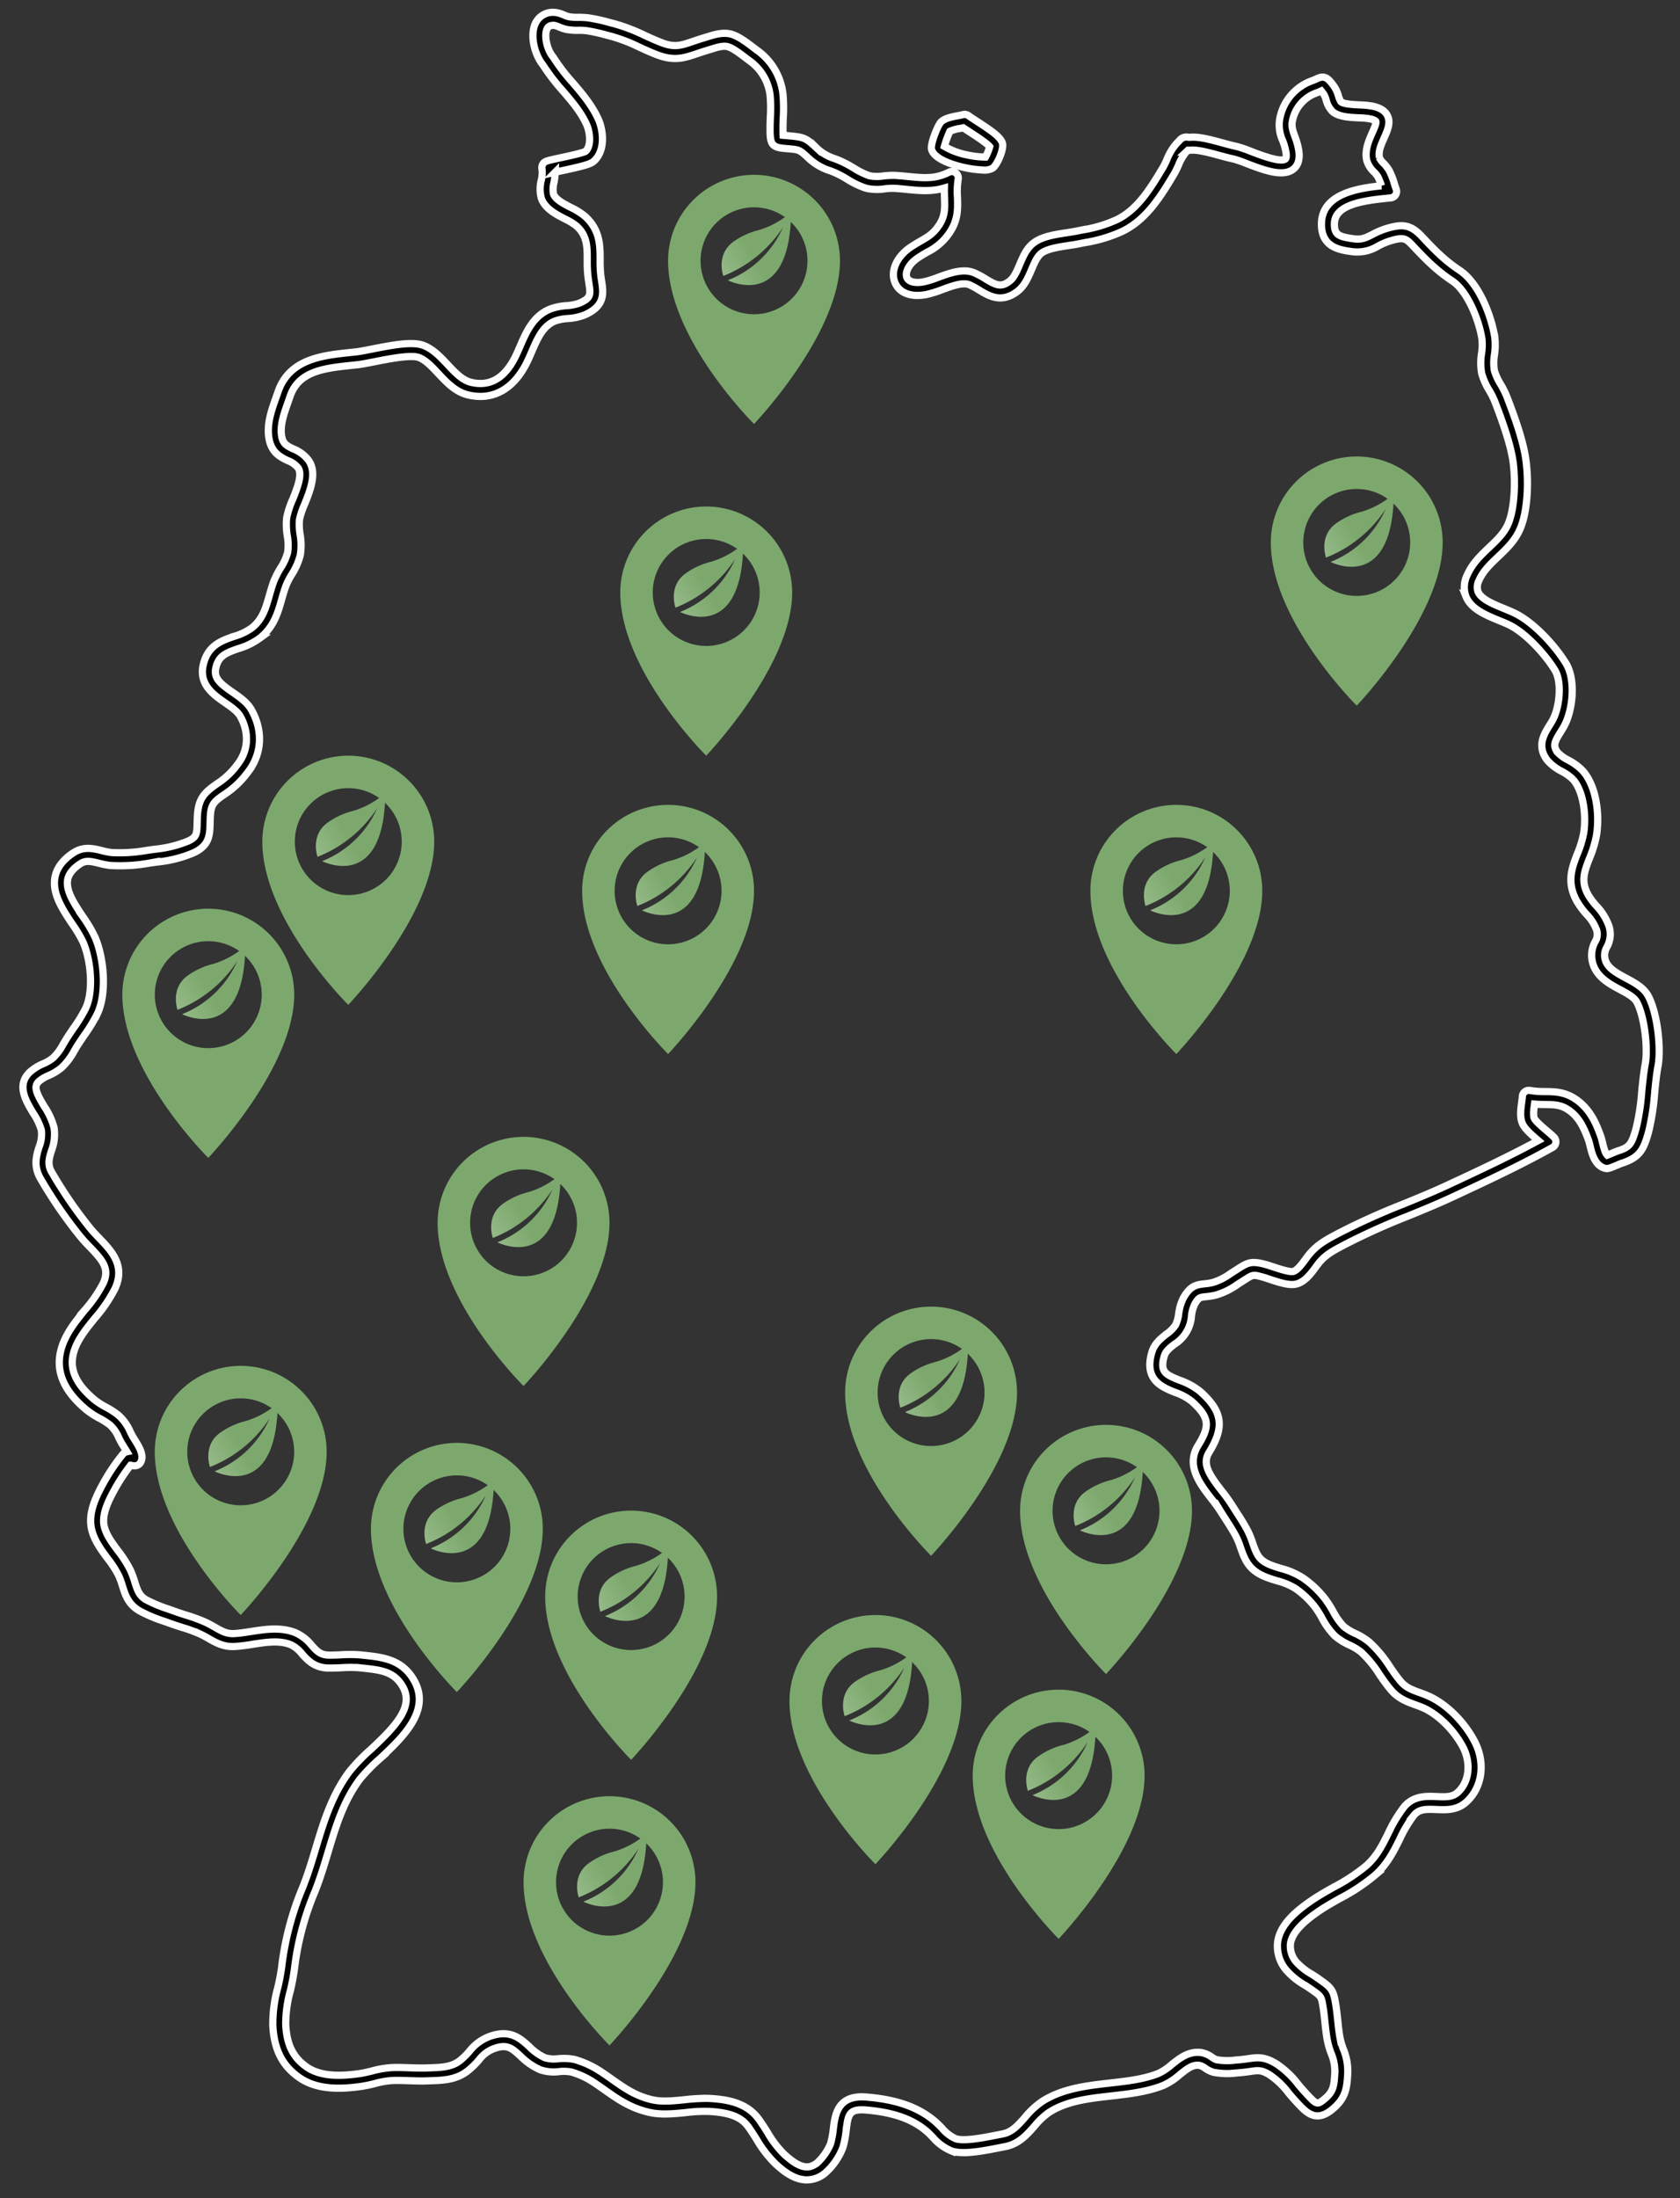 <svg xmlns="http://www.w3.org/2000/svg" xmlns:xlink="http://www.w3.org/1999/xlink" width="466.089" height="609.687" viewBox="0 0 466.089 609.687"><rect x="0" y="0" width="466.089" height="609.687" fill="#333333" stroke="none"/><defs><linearGradient id="linear-gradient" x1="0.256" y1="1.386" x2="0.87" y2="0.926" gradientUnits="objectBoundingBox"><stop offset="0" stop-color="#a7c79c"></stop><stop offset="1" stop-color="#7ca86d"></stop></linearGradient></defs><g id="Gruppe_203" data-name="Gruppe 203" transform="translate(-1021.45 -3278.656)"><g id="Gruppe_186" data-name="Gruppe 186" transform="matrix(1, 0.017, -0.017, 1, 1032.936, 3279.674)"><g id="Gruppe_9" data-name="Gruppe 9" transform="translate(0 0)"><path id="Pfad_35" data-name="Pfad 35" d="M222.431,599.826c-3.732,0-6.925-2.795-8.569-4.242a31.884,31.884,0,0,1-5.5-6.869c-.741-1.131-1.491-2.277-2.327-3.384-1.993-2.622-5.128-3.8-10.82-4.036a41.214,41.214,0,0,0-6.552.436c-3.34.383-6.777.791-9.988.139-5.348-1.088-8.922-3.518-12.707-6.092-1-.681-2.026-1.38-3.121-2.071a22.557,22.557,0,0,0-6.146-2.694,11.852,11.852,0,0,0-3.326-.053,11.746,11.746,0,0,1-5.324-.427,18.139,18.139,0,0,1-5.534-3.71c-2.394-2.128-3.718-3.307-7.3-1.951a9.178,9.178,0,0,0-4.143,3.216,23.3,23.3,0,0,1-3.039,3.063c-3.164,2.6-6.805,2.775-10.323,2.953l-.922.048c-1.668.1-3.331.062-4.994.038-1.577-.029-3.149-.057-4.722.029a24.376,24.376,0,0,0-4.779.93,37.964,37.964,0,0,1-3.818.858c-5.324.839-12.091,1.333-17.29-2.234-4.707-3.226-7.011-7.626-7.474-14.265a37.677,37.677,0,0,1,1.161-10.349,56.338,56.338,0,0,0,1.023-5.944,81.687,81.687,0,0,1,5.477-22.2c1.357-3.571,2.4-7.267,3.412-10.838,2.041-7.223,4.153-14.7,8.946-21.393a51.17,51.17,0,0,1,5.859-6.275c6.824-6.591,11.79-12.065,8.588-17.51-2.471-4.2-6.15-4.535-11.25-4.99l-.827-.077a33.441,33.441,0,0,0-5.085.077q-1.914.115-3.723.139c-3.761-.057-5.668-2.1-7.2-3.748a8.839,8.839,0,0,0-3.173-2.526c-3.14-1.242-6.9-.59-10.552.043a50.074,50.074,0,0,1-4.984.7c-3.1.225-5.228-.944-7.274-2.066-.774-.427-1.591-.872-2.533-1.285a41.258,41.258,0,0,0-4.922-1.692c-1.061-.316-2.122-.638-3.173-1l-1.763-.594a40.714,40.714,0,0,1-6.863-2.751c-3.216-1.778-4.076-4.348-4.908-6.835a23.536,23.536,0,0,0-1.1-2.862,28.681,28.681,0,0,0-3.192-4.76c-1.8-2.349-3.665-4.774-4.483-7.741-1.176-4.252.645-8.628,2.786-12.722a54.3,54.3,0,0,1,5.424-8.436,2.038,2.038,0,0,1,1.156-.748c-.335-.546-.722-1.136-.956-1.491-.32-.489-.607-.93-.789-1.265l-.559-1.055a9.811,9.811,0,0,0-2.552-3.552,20.521,20.521,0,0,0-2.915-1.783,23.061,23.061,0,0,1-3.627-2.258c-6.423-5.158-8.831-10.569-7.364-16.547,1.042-4.276,3.775-7.765,6.413-11.145a37.192,37.192,0,0,0,4.989-7.526c1.773-4.007-.215-6.284-3.871-9.956a43.966,43.966,0,0,1-3.054-3.283,125.1,125.1,0,0,1-11.106-15.7c-1.9-3.379-1.1-6.131-.4-8.566a9.32,9.32,0,0,0,.545-4.645,16.879,16.879,0,0,0-2.351-4.693c-2.131-3.418-4.789-7.669-1.161-11.312a13.238,13.238,0,0,1,3.7-2.416A11.472,11.472,0,0,0,8.162,292.3a14.4,14.4,0,0,0,2.781-3.873l.554-.968c.683-1.174,1.453-2.344,2.222-3.514A42.526,42.526,0,0,0,17,278.385c2.179-4.808,1.252-13.34-.989-18.3a35.791,35.791,0,0,0-3.14-5.076c-2.724-3.935-5.811-8.393-4.97-12.952.468-2.55,2.131-4.817,4.937-6.739,2.829-1.932,5.534-1.309,7.919-.762a19.3,19.3,0,0,0,2.7.494,43.286,43.286,0,0,0,10.021-.815l2.174-.336a32.1,32.1,0,0,0,9.042-2.421c2.337-1.16,2.342-1.946,2.37-5.258l.01-1.016c.091-5.273,1.438-7.037,5.706-9.994a21.38,21.38,0,0,0,5.233-5.249c2.934-3.883,3.111-8.868.473-13.345-.774-1.3-2.432-2.416-4.191-3.6-3.235-2.162-7.259-4.856-6.366-10.028.989-5.733,4.956-7.176,8.459-8.455a15.987,15.987,0,0,0,4.927-2.449c2.92-2.416,3.728-5.44,4.659-8.94.354-1.323.717-2.679,1.195-4.055A25.025,25.025,0,0,1,69,155.34a15.174,15.174,0,0,0,1.888-4.348,14.452,14.452,0,0,0-.177-4.539,19.419,19.419,0,0,1-.263-5.047,23.9,23.9,0,0,1,1.572-5.119c1.185-3.092,2.662-6.946,1.367-8.762a6.59,6.59,0,0,0-2.891-1.98c-2.026-.925-4.54-2.08-5.309-5.958-.789-3.959.521-7.856,1.682-11.3l.559-1.687c2.963-9.275,12.067-10.382,20.1-11.36l1.252-.153c1.157-.144,2.805-.5,4.655-.9,6.227-1.347,11.221-2.286,14.165-1.222,2.671.968,4.76,3.12,6.781,5.206,2.127,2.186,4.134,4.252,6.552,4.793,5.171,1.165,9.228-1.227,12.076-7.085.492-1.021.937-2.09,1.376-3.164,1.649-4,3.517-8.532,8.287-10.493a16.45,16.45,0,0,1,4.406-.963,12.6,12.6,0,0,0,3.584-.777c3.216-1.476,3.059-2.387,2.471-5.771l-.172-1.026A35.846,35.846,0,0,1,152.6,68.5c-.067-3.734-.119-6.682-3.092-9.337a16.414,16.414,0,0,0-3.312-1.946c-2.6-1.289-5.544-2.761-6.624-5.608a9.957,9.957,0,0,1-.091-5.052,8.4,8.4,0,0,0,.153-3,1.853,1.853,0,0,1,.186-1.424c.487-.824.9-.92,4.884-1.85,2.155-.5,6.165-1.438,6.929-1.917,1.6-1.505,1.133-5.345.162-7.391-1.654-3.48-4.11-6.251-6.714-9.184a57.285,57.285,0,0,1-5.711-7.19c-2.346-2.79-3.828-8.158-2.227-11.557A5.348,5.348,0,0,1,142.455,0a8.078,8.078,0,0,1,2.562.685,8.178,8.178,0,0,0,1.348.446,14.629,14.629,0,0,0,2.643.125,23.629,23.629,0,0,1,2.614.081,47.2,47.2,0,0,1,5.9,1.165l1.462.355a50.07,50.07,0,0,1,8.526,3.1c1.558.681,3.121,1.361,4.75,1.951,3.57,1.289,5.247.69,8.6-.513.879-.316,1.83-.657,2.91-1l1.008-.326c2.05-.681,4.378-1.443,6.671-.872,2.069.532,4.411,2.253,6.289,3.638l.98.714a17.287,17.287,0,0,1,7.369,11.9,43.035,43.035,0,0,1,.206,6.682c-.024,1.155-.048,2.306-.014,3.389.014.6.029,1.122.053,1.481.215.019.478.034.726.048l1.424.1c3.857.321,4.3.609,7.13,3.14a12.6,12.6,0,0,0,5.118,2.934l1.113.412a30.435,30.435,0,0,1,4.172,2.071,21.121,21.121,0,0,0,4.449,2.1,10.946,10.946,0,0,0,3.895-.01,22.855,22.855,0,0,1,3.293-.2c1.233.053,2.413.144,3.565.24,4.225.345,7.565.618,11.273-1.376A1.8,1.8,0,0,1,255.1,44.35a21.9,21.9,0,0,0-.119,4.995c.158,2.981.315,6.054-1.759,9.467a15.824,15.824,0,0,1-6.313,5.886c-.808.484-1.687,1.016-2.671,1.706-2.628,1.836-3.46,4.189-2.906,5.464.526,1.2,2.356,1.606,4.8,1.079a28.334,28.334,0,0,0,3.924-1.318c3.211-1.232,6.858-2.632,9.94-1.4a23.378,23.378,0,0,1,3.2,1.644c2.906,1.687,4.287,2.354,6.628.5,1.252-.987,1.974-2.78,2.738-4.678.946-2.334,1.921-4.741,4.062-6.265,2.308-1.649,5.768-2.229,8.822-2.747.956-.163,1.864-.316,2.671-.494l1.529-.336a36.667,36.667,0,0,0,9.725-3.077c5.725-2.953,9.156-8.9,12.473-14.648a23.061,23.061,0,0,0,1.027-2.162,15.013,15.013,0,0,1,2.887-4.846,6.038,6.038,0,0,0,.674-.724,2.4,2.4,0,0,1,2.007-.8,3.83,3.83,0,0,0,1.047.01c2.471-.2,5.854.69,8.832,1.448,1.333.34,2.59.661,3.637.853a31.619,31.619,0,0,1,4.244,1.352c2.686.978,8.3,3.02,9.548,1.946.248-.2.306-.877.158-1.759a16.6,16.6,0,0,0-1-3.351,10.235,10.235,0,0,1-.7-7,13.815,13.815,0,0,1,8.784-9.793,10.882,10.882,0,0,0,1.037-.484c2.361-1.194,3.288-.034,4.7,1.754a8.969,8.969,0,0,1,1.439,2.857,6.208,6.208,0,0,0,.731,1.639c.8.647,3.45.733,5.209.791a23.469,23.469,0,0,1,3.675.3c2.079.427,3.407,1.251,4.076,2.526,1.013,1.941.086,4.117-.812,6.222-.789,1.865-1.61,3.792-1.219,5.46A4.753,4.753,0,0,0,373,37.912a10.7,10.7,0,0,1,1.572,1.937,19.482,19.482,0,0,1,1.5,3.619c.182.542.358,1.074.554,1.572a1.8,1.8,0,0,1-1.434,2.445l-1.391.168c-6.843.82-14.141,2.123-14.146,7.276,0,3.125,1.381,3.576,5.333,4.07,2.28.3,3.47-.331,5.238-1.27a21.785,21.785,0,0,1,3.957-1.75c4.129-1.3,6.5-1.313,9.7,1.965,3.407,3.5,6.346,6.524,10.657,9.256,5.7,3.614,9.18,12.995,10.127,18.411a18.432,18.432,0,0,1,0,4.894,13.53,13.53,0,0,0,.033,4.319,15.339,15.339,0,0,0,1.83,3.83,26.425,26.425,0,0,1,1.72,3.288c2.432,5.992,4.8,12.266,5.63,17.572.908,5.8.846,14.4-1.448,19.562-1.352,3.053-3.613,5.273-5.8,7.42-2.084,2.052-4.057,3.988-5.137,6.519a4.136,4.136,0,0,0-.282,3.24c.87,2.061,4.277,3.389,7.283,4.559,1.056.412,2.074.81,2.977,1.227,5.362,2.483,11.345,8.772,14.485,13.7,2.839,4.453,2.184,12.947-.3,17.563-.287.527-.593,1.045-.9,1.558-1.52,2.536-2.136,3.734-.755,5.536a10.641,10.641,0,0,0,3.054,2.152,15.674,15.674,0,0,1,4.1,2.934c3.967,4.391,4.884,12.338,4.062,17.865a31.842,31.842,0,0,1-1.826,6.351c-1.372,3.705-2.361,6.385-.167,10.152a18.816,18.816,0,0,0,2.3,2.972,15.58,15.58,0,0,1,3.6,5.579,7.283,7.283,0,0,1-.488,5.81,4.648,4.648,0,0,0-.583,2.608c.335,2.78,2.514,4.089,6.06,5.915,2.452,1.256,4.98,2.555,6.265,4.908,2.652,4.851,3.814,14.509,3.011,19.274-.4,2.363-.612,4.961-.817,7.473a65.631,65.631,0,0,1-1.486,10.833c-1.3,5.009-2.337,7.219-7.484,8.925-.139.048-.478.2-.879.383-2.251.992-2.815,1.237-3.594,1.026-2.815-.733-3.661-3.993-4.22-6.15-.139-.532-.263-1.031-.406-1.409-1.372-3.633-2.734-6.26-5.271-8.12-2.375-1.745-4.292-1.73-6.944-1.726-.922.01-1.912.014-2.982-.067-.162,1.347-.378,3.183.01,3.964.4.805,2.265,2.339,3.5,3.355.832.685,1.587,1.309,2.069,1.8a1.793,1.793,0,0,1-.373,2.823c-8.937,5.2-18.37,9.783-27.5,14.217-4.029,1.965-8.143,3.729-12.119,5.436a190.494,190.494,0,0,0-17.486,8.23l-.645.355c-2.547,1.409-4.559,2.521-6.294,4.621-.315.379-.65.853-1.008,1.357-1.348,1.9-3.03,4.261-5.4,4.875-1.835.475-4.387-.249-7.532-1.241-.731-.23-1.391-.441-1.9-.566-2.571-.652-2.566-.647-4.865.877l-1.888,1.246a19.993,19.993,0,0,1-6.021,3.106,19.69,19.69,0,0,1-2.82.508c-1.639.2-1.979.24-3.011,2.09a10.094,10.094,0,0,0-.86,3.279,9.965,9.965,0,0,1-4.578,7.947c-1.29,1.055-2.409,1.965-2.776,3.3-1.247,4.515.53,5.191,4.421,6.682a18.715,18.715,0,0,1,5.749,3.034c6.26,5.421,6.939,9.663,2.71,16.805-1.921,3.24.105,6.164,3.665,10.6a47.94,47.94,0,0,1,2.891,3.854l1.372,2.08c1.123,1.673,2.28,3.4,3.254,5.225a25.326,25.326,0,0,1,1.338,3.178c.655,1.778,1.271,3.456,2.437,4.491,1.372,1.232,3.379,1.812,5.515,2.425a20.759,20.759,0,0,1,6.227,2.574,27.679,27.679,0,0,1,6.16,5.647,30.659,30.659,0,0,1,2.27,3.418,18.573,18.573,0,0,0,2.992,4.108,14.171,14.171,0,0,0,3.274,1.927A18.539,18.539,0,0,1,376,448.026a33.544,33.544,0,0,1,5.883,6.816c.946,1.323,1.9,2.656,2.987,3.916,1.5,1.716,3.168,2.3,5.281,3.02.745.259,1.51.518,2.3.844,5.028,2.042,10.217,6.926,13.228,12.444,3.269,5.987,2.356,13-2.208,17.06-2.452,2.176-5.453,2.1-8.081,2.028-2.982-.077-4.831-.034-6.217,1.759a36.073,36.073,0,0,0-3.814,6.715c-1.634,3.418-3.317,6.955-6.648,10.023a52.53,52.53,0,0,1-9.534,6.567c-2.064,1.213-4.21,2.464-6.165,3.873-2.958,2.123-6.944,5.359-7.431,8.9a6.686,6.686,0,0,0,1.744,5.148,17.532,17.532,0,0,0,4.33,3.283c.655.4,1.281.791,1.84,1.17l.421.292c3.489,2.373,3.828,2.914,4.593,7.3.22,1.27.387,2.612.55,3.959.21,1.706.416,3.413.75,4.971a20.169,20.169,0,0,0,.927,2.9,15.926,15.926,0,0,1,1.329,6.979c-.153,4.117-.526,6.845-4.339,9.994-4.373,3.585-7.063.738-9.668-2l-.315-.331c-.726-.762-1.4-1.529-2.05-2.277a21.792,21.792,0,0,0-5.276-4.86c-2.28-1.361-3.192-1.218-5.424-.844-.812.129-1.73.273-2.843.379l-.75.077a20.393,20.393,0,0,1-6.652-.081,7.972,7.972,0,0,1-2.275-1.093,4.374,4.374,0,0,0-1.539-.733c-1.945-.292-3.579,1.112-5.486,2.7a17.977,17.977,0,0,1-4.5,3.034c-4.468,1.86-9.481,2.517-14.332,3.154-6.37.829-12.382,1.615-17.247,4.884a20.271,20.271,0,0,0-3.947,3.878c-2.117,2.478-4.3,5.043-8.143,5.814l-1.61.345c-5.171,1.117-10.06,2.042-13.075,1.1a13.68,13.68,0,0,1-5.348-3.768c-.573-.566-1.147-1.136-1.744-1.63-4.072-3.346-9.529-5.119-17.176-5.589-4.454-.206-4.636,1.491-5.094,5.728a26.366,26.366,0,0,1-.855,4.875,18.214,18.214,0,0,1-4.851,7.156A8.057,8.057,0,0,1,222.431,599.826Zm-28.043-22.141q.495,0,.989.014c4.789.206,10.141,1.016,13.515,5.455.889,1.174,1.682,2.382,2.471,3.585a28.685,28.685,0,0,0,4.855,6.14c4.119,3.6,6.576,4.2,9.075,2.215a15.272,15.272,0,0,0,3.661-5.393,23.922,23.922,0,0,0,.712-4.218c.43-3.969,1.056-9.376,8.875-8.925,8.44.518,14.547,2.545,19.23,6.394.679.561,1.333,1.2,1.993,1.85a10.7,10.7,0,0,0,3.885,2.9c2.375.743,7.933-.465,11.264-1.184l1.654-.35c2.633-.532,4.253-2.435,6.131-4.635a23.385,23.385,0,0,1,4.674-4.525c5.563-3.734,12.282-4.616,18.786-5.469,4.827-.628,9.391-1.222,13.414-2.9a15.078,15.078,0,0,0,3.579-2.478c2.241-1.855,4.76-3.935,8.258-3.5a7.374,7.374,0,0,1,2.953,1.251,5.447,5.447,0,0,0,1.266.657,17.984,17.984,0,0,0,5.415-.014l.779-.072c1.018-.1,1.849-.235,2.595-.355,2.466-.4,4.411-.724,7.818,1.294a25.158,25.158,0,0,1,6.15,5.594c.621.714,1.257,1.438,1.95,2.162l.315.336c2.839,2.991,3.106,3.092,4.793,1.7,2.628-2.167,2.891-3.566,3.035-7.343a12.532,12.532,0,0,0-1.094-5.57,22.664,22.664,0,0,1-1.075-3.418c-.363-1.663-.588-3.485-.808-5.3-.162-1.285-.315-2.569-.526-3.782-.564-3.236-.564-3.236-3.073-4.947l-.425-.287c-.521-.355-1.1-.709-1.7-1.078a20.144,20.144,0,0,1-5.252-4.108,10.2,10.2,0,0,1-2.495-7.885c.669-4.856,5.109-8.6,8.894-11.322,2.093-1.51,4.306-2.8,6.447-4.055a50.205,50.205,0,0,0,8.918-6.107c2.815-2.6,4.282-5.675,5.835-8.935a39.13,39.13,0,0,1,4.215-7.363c2.571-3.327,6.213-3.226,9.142-3.154,2.28.067,4.22.115,5.61-1.117,3.685-3.279,3.517-8.844,1.443-12.65-2.595-4.76-7.187-9.117-11.426-10.838-.731-.3-1.438-.537-2.122-.772-2.308-.8-4.7-1.615-6.82-4.065-1.171-1.347-2.189-2.766-3.2-4.18a30.54,30.54,0,0,0-5.247-6.14,15.573,15.573,0,0,0-3.2-1.841,16.925,16.925,0,0,1-4.119-2.5,20.807,20.807,0,0,1-3.656-4.923,28.122,28.122,0,0,0-1.993-3.015,24.517,24.517,0,0,0-5.405-4.947,17.852,17.852,0,0,0-5.185-2.076c-2.428-.7-4.932-1.419-6.915-3.192-1.826-1.635-2.667-3.921-3.407-5.939a22.9,22.9,0,0,0-1.142-2.723c-.9-1.692-1.988-3.3-3.063-4.918-.478-.714-.956-1.419-1.415-2.138a42.678,42.678,0,0,0-2.667-3.542c-3.245-4.046-7.288-9.074-3.957-14.692,3.145-5.311,3.288-7.693-1.969-12.242a15.538,15.538,0,0,0-4.688-2.4c-3.675-1.409-8.717-3.331-6.59-11.006.669-2.435,2.423-3.863,3.967-5.119a9.617,9.617,0,0,0,2.48-2.564,9.781,9.781,0,0,0,.817-3.149,13.075,13.075,0,0,1,1.271-4.472c1.8-3.221,3.355-3.629,5.711-3.916a15.879,15.879,0,0,0,2.332-.412,16.978,16.978,0,0,0,4.946-2.617l1.907-1.261c2.8-1.86,3.775-2.344,7.7-1.366.564.144,1.3.374,2.107.623,1.6.5,4.6,1.433,5.563,1.194,1.109-.288,2.423-2.133,3.384-3.48.416-.585.8-1.131,1.166-1.563,2.17-2.627,4.559-3.945,7.321-5.479l.64-.35a192.626,192.626,0,0,1,17.811-8.388c3.943-1.692,8.01-3.442,11.957-5.359,8.335-4.05,16.913-8.225,25.09-12.846-2.15-1.778-3.728-3.14-4.416-4.525-.865-1.75-.6-4.007-.363-6,.072-.585.139-1.146.167-1.644a1.79,1.79,0,0,1,2.069-1.682,23.814,23.814,0,0,0,4.292.235c2.853-.014,5.749-.019,9.075,2.416,3.608,2.646,5.252,6.423,6.5,9.75.182.484.349,1.1.526,1.774.263,1.026.731,2.823,1.367,3.408.435-.173,1.027-.436,1.525-.662.55-.244,1.018-.446,1.195-.508,3.388-1.122,3.962-1.845,5.147-6.418a62.048,62.048,0,0,0,1.386-10.224c.215-2.584.435-5.258.856-7.775.7-4.094-.4-12.894-2.619-16.949-.755-1.38-2.7-2.382-4.755-3.437-3.3-1.7-7.4-3.8-7.981-8.69a7.959,7.959,0,0,1,.86-4.472,3.83,3.83,0,0,0,.358-3.245,12.458,12.458,0,0,0-2.877-4.319,21.947,21.947,0,0,1-2.714-3.538c-3.054-5.239-1.548-9.294-.1-13.22a28,28,0,0,0,1.634-5.632c.712-4.745-.162-11.59-3.173-14.922a13.174,13.174,0,0,0-3.2-2.21,13.079,13.079,0,0,1-4.134-3.1c-2.925-3.825-.927-7.152.53-9.582.277-.465.559-.93.813-1.409,1.921-3.561,2.495-10.689.435-13.92-2.791-4.376-8.277-10.2-12.97-12.372-.836-.388-1.787-.757-2.772-1.136-3.665-1.433-7.828-3.053-9.281-6.519a7.556,7.556,0,0,1,.287-6.044c1.357-3.192,3.68-5.474,5.926-7.679,2.036-2,3.957-3.887,5.027-6.313,1.888-4.252,2.017-12.209,1.19-17.544-.784-4.951-3.178-11.26-5.415-16.777a22.8,22.8,0,0,0-1.486-2.814,18.329,18.329,0,0,1-2.227-4.793,16.555,16.555,0,0,1-.119-5.508,15.675,15.675,0,0,0,.048-3.945c-1.028-5.857-4.492-13.445-8.516-16-4.659-2.957-7.89-6.274-11.307-9.783-1.926-1.989-2.657-2.1-6.06-1.045a18.558,18.558,0,0,0-3.345,1.491,11.044,11.044,0,0,1-7.369,1.663c-3.374-.422-8.468-1.059-8.468-7.636,0-8.384,10.265-9.989,16.454-10.742a14.47,14.47,0,0,0-1.047-2.526,8.228,8.228,0,0,0-1.066-1.261,7.093,7.093,0,0,1-2.084-3.216c-.66-2.814.492-5.517,1.415-7.689.435-1.016,1.161-2.713.932-3.144-.067-.129-.5-.441-1.615-.676a20.975,20.975,0,0,0-3.078-.225c-2.757-.086-5.615-.182-7.35-1.591a6.9,6.9,0,0,1-1.854-3.24,6.506,6.506,0,0,0-.679-1.577c-.311-.393-.526-.676-.7-.887-.373.177-.688.331-1.075.484a10.326,10.326,0,0,0-6.662,7.377c-.5,1.922-.067,3.063.588,4.793a19.68,19.68,0,0,1,1.19,4.046c.377,2.3-.091,4.022-1.4,5.114-2.863,2.382-8.277.4-13.061-1.333a30.34,30.34,0,0,0-3.67-1.194c-1.113-.206-2.456-.546-3.876-.906-2.714-.69-5.8-1.467-7.7-1.347-.4.029-.731.024-1,.034-.139.144-.306.312-.511.508a12.965,12.965,0,0,0-2.069,3.686,24.784,24.784,0,0,1-1.2,2.512c-3.407,5.91-7.274,12.606-13.931,16.043a40.02,40.02,0,0,1-10.614,3.394l-1.51.331c-.855.192-1.83.355-2.853.527-2.671.455-5.7.968-7.34,2.133-1.29.92-2.026,2.747-2.81,4.683-.913,2.253-1.849,4.578-3.842,6.155-4.373,3.442-7.847,1.409-10.647-.216a20.561,20.561,0,0,0-2.719-1.414c-1.778-.709-4.607.369-7.336,1.424A31.911,31.911,0,0,1,246.9,76.46c-4.287.925-7.589-.244-8.851-3.154-1.367-3.144.335-7.195,4.139-9.855,1.061-.738,2.007-1.313,2.872-1.831,2.141-1.3,3.555-2.152,5.1-4.683,1.5-2.464,1.381-4.64,1.238-7.4-.043-.844-.091-1.74-.086-2.684-3.541,1.122-6.891.853-10.4.57-1.1-.091-2.237-.187-3.417-.235a17.143,17.143,0,0,0-2.738.182,13.716,13.716,0,0,1-5.243-.1,24.187,24.187,0,0,1-5.257-2.425A27.7,27.7,0,0,0,220.591,43l-1.09-.4a15.4,15.4,0,0,1-5.983-3.36c-2.542-2.272-2.542-2.272-5.338-2.507l-1.338-.091c-3.522-.211-4.053-1.213-4.143-4.793-.038-1.371-.014-2.574.01-3.787a40.707,40.707,0,0,0-.172-6.121,13.766,13.766,0,0,0-5.9-9.457l-1.023-.748c-1.544-1.141-3.656-2.694-5.047-3.049-1.285-.321-2.929.22-4.669.8l-1.061.345c-1.032.326-1.94.652-2.772.949-3.5,1.246-6.251,2.229-11.025.513-1.7-.614-3.336-1.328-4.965-2.037a45.98,45.98,0,0,0-7.909-2.9l-1.5-.36a42.837,42.837,0,0,0-5.443-1.083,17.518,17.518,0,0,0-2.194-.062,17.118,17.118,0,0,1-3.293-.182,11.477,11.477,0,0,1-2.007-.628,6.957,6.957,0,0,0-1.4-.446c-1.3-.034-1.711.475-1.955.992-.865,1.836.033,5.752,1.783,7.76a1.592,1.592,0,0,1,.163.225,53.088,53.088,0,0,0,5.429,6.826c2.657,3,5.4,6.092,7.274,10.032,1.352,2.852,2.265,8.537-1.056,11.643-.884.834-2.987,1.433-8.459,2.713-.836.192-1.606.369-2.208.518a17.933,17.933,0,0,1-.282,2.809,7.558,7.558,0,0,0-.105,3.221c.583,1.529,2.757,2.612,4.865,3.662a18.46,18.46,0,0,1,4.105,2.488c4.139,3.7,4.215,7.895,4.292,11.95a32.989,32.989,0,0,0,.311,4.674l.167.987c.6,3.451,1.219,7.022-4.511,9.654a15.214,15.214,0,0,1-4.64,1.074,13.915,13.915,0,0,0-3.479.719c-3.388,1.4-4.822,4.87-6.337,8.542-.468,1.146-.941,2.282-1.467,3.37-3.565,7.334-9.286,10.536-16.076,9.016-3.465-.777-5.94-3.327-8.339-5.8-1.821-1.874-3.536-3.648-5.429-4.333-2.2-.781-8.225.5-12.2,1.357-1.969.427-3.728.8-4.961.954l-1.262.153c-7.642.93-14.853,1.807-17.118,8.887l-.578,1.75c-1.061,3.154-2.165,6.418-1.563,9.443.411,2.071,1.5,2.569,3.283,3.389a9.746,9.746,0,0,1,4.325,3.159c2.413,3.4.55,8.245-.941,12.142a21.84,21.84,0,0,0-1.352,4.252,16.472,16.472,0,0,0,.244,4.127,17.33,17.33,0,0,1,.158,5.7,18.27,18.27,0,0,1-2.284,5.445,21.153,21.153,0,0,0-1.567,3.2c-.449,1.28-.784,2.545-1.113,3.787-1,3.753-2.036,7.631-5.84,10.785a19.329,19.329,0,0,1-5.988,3.053c-3.522,1.285-5.548,2.181-6.151,5.69-.468,2.727,1.524,4.218,4.822,6.428,2.017,1.347,4.1,2.742,5.286,4.75,3.407,5.776,3.149,12.261-.7,17.347a24.905,24.905,0,0,1-6.05,6.035c-3.47,2.4-4.1,3.144-4.162,7.1l-.01.983c-.029,3.528-.057,6.318-4.373,8.451a34.544,34.544,0,0,1-10.1,2.756l-2.136.331a45.343,45.343,0,0,1-10.891.844,23.1,23.1,0,0,1-3.192-.57c-2.28-.522-3.642-.767-5.1.225-2.017,1.38-3.14,2.828-3.436,4.424-.564,3.082,1.955,6.73,4.392,10.253a37.688,37.688,0,0,1,3.465,5.642c2.552,5.647,3.651,15.387.984,21.268a45.454,45.454,0,0,1-3.556,6.049c-.731,1.117-1.467,2.224-2.117,3.346l-.53.93a17.6,17.6,0,0,1-3.489,4.76,14.576,14.576,0,0,1-3.493,2.2,10.353,10.353,0,0,0-2.753,1.73c-1.453,1.462-.564,3.3,1.663,6.864a19.185,19.185,0,0,1,2.82,5.877,12.619,12.619,0,0,1-.612,6.38c-.626,2.162-1.08,3.729.081,5.79a121.238,121.238,0,0,0,10.757,15.195c.86,1.059,1.845,2.042,2.815,3.02,3.493,3.509,7.465,7.492,4.607,13.953a40.352,40.352,0,0,1-5.443,8.283c-2.519,3.216-4.894,6.26-5.754,9.778-1.113,4.544.832,8.633,6.127,12.884a20.325,20.325,0,0,0,3.082,1.9,22.81,22.81,0,0,1,3.441,2.128,12.956,12.956,0,0,1,3.5,4.693l.54,1.011c.148.273.378.618.636,1.016,1.233,1.888,2.772,4.237,1.892,6.169-.277.614-1.008,1.524-2.848,1.007a51.942,51.942,0,0,0-4.492,7.137c-1.8,3.442-3.35,7.046-2.5,10.095.631,2.286,2.2,4.338,3.871,6.509a31.913,31.913,0,0,1,3.575,5.388,26.9,26.9,0,0,1,1.271,3.279c.755,2.248,1.252,3.729,3.24,4.836a38.324,38.324,0,0,0,6.26,2.483l1.811.609c.994.345,2.012.652,3.02.954a46.338,46.338,0,0,1,5.338,1.841c1.047.46,1.955.954,2.81,1.428,1.888,1.035,3.274,1.788,5.309,1.635,1.481-.105,3.035-.374,4.626-.652,3.943-.681,8.411-1.448,12.473.158a12.065,12.065,0,0,1,4.478,3.413c1.391,1.5,2.394,2.574,4.636,2.608,1.08,0,2.26-.058,3.431-.134a35.724,35.724,0,0,1,5.649-.062l.812.072c5.223.47,10.619.954,14.021,6.744,4.894,8.326-2.915,15.866-9.19,21.925a49.673,49.673,0,0,0-5.434,5.781c-4.425,6.188-6.361,13.033-8.406,20.276-1.032,3.648-2.1,7.425-3.517,11.145a78.513,78.513,0,0,0-5.257,21.263,60.335,60.335,0,0,1-1.08,6.332,34.281,34.281,0,0,0-1.094,9.357c.387,5.512,2.155,8.968,5.921,11.552,4.162,2.852,10.05,2.382,14.714,1.654,1.185-.187,2.323-.489,3.46-.786a27.207,27.207,0,0,1,5.491-1.04c1.663-.105,3.321-.067,4.984-.038,1.577.029,3.154.058,4.731-.029l.941-.053c3.078-.153,5.988-.3,8.239-2.143a20.233,20.233,0,0,0,2.595-2.636,12.706,12.706,0,0,1,5.591-4.232c5.61-2.1,8.44.412,10.944,2.627a14.759,14.759,0,0,0,4.464,3.058,9.208,9.208,0,0,0,3.766.187,15.213,15.213,0,0,1,4.4.134,26.358,26.358,0,0,1,7.245,3.164c1.123.709,2.179,1.428,3.211,2.128,3.627,2.473,6.762,4.6,11.407,5.546,2.648.542,5.663.187,8.86-.187A53.976,53.976,0,0,1,194.388,577.686Z" stroke="#fff" stroke-width="2"></path></g><g id="Gruppe_10" data-name="Gruppe 10" transform="translate(247.519 26.349)"><path id="Pfad_36" data-name="Pfad 36" d="M14.4,15.335a28.422,28.422,0,0,1-5.042-.578c-1.381-.258-8.33-1.716-9.3-4.879C-.375,8.424,1.689,3.019,2.607,2.14,3.667,1.132,5.57.735,7.247.386c.521-.11.994-.2,1.324-.306a1.8,1.8,0,0,1,1.606.277c.435.325,1.243.822,2.184,1.41C17,4.649,19.156,6.2,19.682,7.8s-1.372,6.222-2.657,7.011A4.561,4.561,0,0,1,14.4,15.335ZM3.605,8.964a19.637,19.637,0,0,0,6.413,2.27,24.3,24.3,0,0,0,5.027.5,13.345,13.345,0,0,0,1.128-2.906c-.851-1-4.215-3.087-5.7-4.014-.655-.406-1.243-.774-1.716-1.085-.244.057-.507.11-.784.172a11.34,11.34,0,0,0-2.9.841A25.949,25.949,0,0,0,3.605,8.964Z" transform="translate(0 0)" stroke="#fff" stroke-width="2"></path></g></g><g id="Gruppe_199" data-name="Gruppe 199" transform="translate(1240.48 3726.607)"><path id="Pfad_41" data-name="Pfad 41" d="M169.991,89.48a23.841,23.841,0,0,0-23.841,23.841c0,21.652,23.841,45.27,23.841,45.27s23.842-24.942,23.842-45.27A23.841,23.841,0,0,0,169.991,89.48Zm0,38.673a14.831,14.831,0,1,1,14.831-14.831A14.831,14.831,0,0,1,169.991,128.153Z" transform="translate(-146.15 -89.48)" fill="#7ca86d"></path><path id="Pfad_50" data-name="Pfad 50" d="M93.228,5.094a20.609,20.609,0,0,0-6.965,3.141c-5.156,3.562-2.97,9.606-2.97,9.606a35.1,35.1,0,0,0,16.568-13.5,27.97,27.97,0,0,1-15.291,14.7s17.19,8.826,17.54-18.89A23.945,23.945,0,0,1,93.228,5.094Z" transform="translate(-67.981 10.207)" fill="url(#linear-gradient)"></path></g><g id="Gruppe_202" data-name="Gruppe 202" transform="translate(1166.704 3776.861)"><path id="Pfad_41-2" data-name="Pfad 41" d="M169.991,89.48a23.841,23.841,0,0,0-23.841,23.841c0,21.652,23.841,45.27,23.841,45.27s23.842-24.942,23.842-45.27A23.841,23.841,0,0,0,169.991,89.48Zm0,38.673a14.831,14.831,0,1,1,14.831-14.831A14.831,14.831,0,0,1,169.991,128.153Z" transform="translate(-146.15 -89.48)" fill="#7ca86d"></path><path id="Pfad_50-2" data-name="Pfad 50" d="M93.228,5.094a20.609,20.609,0,0,0-6.965,3.141c-5.156,3.562-2.97,9.606-2.97,9.606a35.1,35.1,0,0,0,16.568-13.5,27.97,27.97,0,0,1-15.291,14.7s17.19,8.826,17.54-18.89A23.945,23.945,0,0,1,93.228,5.094Z" transform="translate(-67.981 10.207)" fill="url(#linear-gradient)"></path></g><g id="Gruppe_193" data-name="Gruppe 193" transform="translate(1323.963 3501.897)"><path id="Pfad_41-3" data-name="Pfad 41" d="M169.991,89.48a23.841,23.841,0,0,0-23.841,23.841c0,21.652,23.841,45.27,23.841,45.27s23.842-24.942,23.842-45.27A23.841,23.841,0,0,0,169.991,89.48Zm0,38.673a14.831,14.831,0,1,1,14.831-14.831A14.831,14.831,0,0,1,169.991,128.153Z" transform="translate(-146.15 -89.48)" fill="#7ca86d"></path><path id="Pfad_50-3" data-name="Pfad 50" d="M93.228,5.094a20.609,20.609,0,0,0-6.965,3.141c-5.156,3.562-2.97,9.606-2.97,9.606a35.1,35.1,0,0,0,16.568-13.5,27.97,27.97,0,0,1-15.291,14.7s17.19,8.826,17.54-18.89A23.945,23.945,0,0,1,93.228,5.094Z" transform="translate(-67.981 10.207)" fill="url(#linear-gradient)"></path></g><g id="Gruppe_201" data-name="Gruppe 201" transform="translate(1291.311 3747.306)"><path id="Pfad_41-4" data-name="Pfad 41" d="M169.991,89.48a23.841,23.841,0,0,0-23.841,23.841c0,21.652,23.841,45.27,23.841,45.27s23.842-24.942,23.842-45.27A23.841,23.841,0,0,0,169.991,89.48Zm0,38.673a14.831,14.831,0,1,1,14.831-14.831A14.831,14.831,0,0,1,169.991,128.153Z" transform="translate(-146.15 -89.48)" fill="#7ca86d"></path><path id="Pfad_50-4" data-name="Pfad 50" d="M93.228,5.094a20.609,20.609,0,0,0-6.965,3.141c-5.156,3.562-2.97,9.606-2.97,9.606a35.1,35.1,0,0,0,16.568-13.5,27.97,27.97,0,0,1-15.291,14.7s17.19,8.826,17.54-18.89A23.945,23.945,0,0,1,93.228,5.094Z" transform="translate(-67.981 10.207)" fill="url(#linear-gradient)"></path></g><g id="Gruppe_194" data-name="Gruppe 194" transform="translate(1255.922 3641.063)"><path id="Pfad_41-5" data-name="Pfad 41" d="M169.991,89.48a23.841,23.841,0,0,0-23.841,23.841c0,21.652,23.841,45.27,23.841,45.27s23.842-24.942,23.842-45.27A23.841,23.841,0,0,0,169.991,89.48Zm0,38.673a14.831,14.831,0,1,1,14.831-14.831A14.831,14.831,0,0,1,169.991,128.153Z" transform="translate(-146.15 -89.48)" fill="#7ca86d"></path><path id="Pfad_50-5" data-name="Pfad 50" d="M93.228,5.094a20.609,20.609,0,0,0-6.965,3.141c-5.156,3.562-2.97,9.606-2.97,9.606a35.1,35.1,0,0,0,16.568-13.5,27.97,27.97,0,0,1-15.291,14.7s17.19,8.826,17.54-18.89A23.945,23.945,0,0,1,93.228,5.094Z" transform="translate(-67.981 10.207)" fill="url(#linear-gradient)"></path></g><g id="Gruppe_195" data-name="Gruppe 195" transform="translate(1304.458 3673.861)"><path id="Pfad_41-6" data-name="Pfad 41" d="M169.991,89.48a23.841,23.841,0,0,0-23.841,23.841c0,21.652,23.841,45.27,23.841,45.27s23.842-24.942,23.842-45.27A23.841,23.841,0,0,0,169.991,89.48Zm0,38.673a14.831,14.831,0,1,1,14.831-14.831A14.831,14.831,0,0,1,169.991,128.153Z" transform="translate(-146.15 -89.48)" fill="#7ca86d"></path><path id="Pfad_50-6" data-name="Pfad 50" d="M93.228,5.094a20.609,20.609,0,0,0-6.965,3.141c-5.156,3.562-2.97,9.606-2.97,9.606a35.1,35.1,0,0,0,16.568-13.5,27.97,27.97,0,0,1-15.291,14.7s17.19,8.826,17.54-18.89A23.945,23.945,0,0,1,93.228,5.094Z" transform="translate(-67.981 10.207)" fill="url(#linear-gradient)"></path></g><g id="Gruppe_196" data-name="Gruppe 196" transform="translate(1064.391 3657.496)"><path id="Pfad_41-7" data-name="Pfad 41" d="M169.991,89.48a23.841,23.841,0,0,0-23.841,23.841c0,21.652,23.841,45.27,23.841,45.27s23.842-24.942,23.842-45.27A23.841,23.841,0,0,0,169.991,89.48Zm0,38.673a14.831,14.831,0,1,1,14.831-14.831A14.831,14.831,0,0,1,169.991,128.153Z" transform="translate(-146.15 -89.48)" fill="#7ca86d"></path><path id="Pfad_50-7" data-name="Pfad 50" d="M93.228,5.094a20.609,20.609,0,0,0-6.965,3.141c-5.156,3.562-2.97,9.606-2.97,9.606a35.1,35.1,0,0,0,16.568-13.5,27.97,27.97,0,0,1-15.291,14.7s17.19,8.826,17.54-18.89A23.945,23.945,0,0,1,93.228,5.094Z" transform="translate(-67.981 10.207)" fill="url(#linear-gradient)"></path></g><g id="Gruppe_192" data-name="Gruppe 192" transform="translate(1142.862 3593.979)"><path id="Pfad_41-8" data-name="Pfad 41" d="M169.991,89.48a23.841,23.841,0,0,0-23.841,23.841c0,21.652,23.841,45.27,23.841,45.27s23.842-24.942,23.842-45.27A23.841,23.841,0,0,0,169.991,89.48Zm0,38.673a14.831,14.831,0,1,1,14.831-14.831A14.831,14.831,0,0,1,169.991,128.153Z" transform="translate(-146.15 -89.48)" fill="#7ca86d"></path><path id="Pfad_50-8" data-name="Pfad 50" d="M93.228,5.094a20.609,20.609,0,0,0-6.965,3.141c-5.156,3.562-2.97,9.606-2.97,9.606a35.1,35.1,0,0,0,16.568-13.5,27.97,27.97,0,0,1-15.291,14.7s17.19,8.826,17.54-18.89A23.945,23.945,0,0,1,93.228,5.094Z" transform="translate(-67.981 10.207)" fill="url(#linear-gradient)"></path></g><g id="Gruppe_191" data-name="Gruppe 191" transform="translate(1055.391 3530.697)"><path id="Pfad_41-9" data-name="Pfad 41" d="M169.991,89.48a23.841,23.841,0,0,0-23.841,23.841c0,21.652,23.841,45.27,23.841,45.27s23.842-24.942,23.842-45.27A23.841,23.841,0,0,0,169.991,89.48Zm0,38.673a14.831,14.831,0,1,1,14.831-14.831A14.831,14.831,0,0,1,169.991,128.153Z" transform="translate(-146.15 -89.48)" fill="#7ca86d"></path><path id="Pfad_50-9" data-name="Pfad 50" d="M93.228,5.094a20.609,20.609,0,0,0-6.965,3.141c-5.156,3.562-2.97,9.606-2.97,9.606a35.1,35.1,0,0,0,16.568-13.5,27.97,27.97,0,0,1-15.291,14.7s17.19,8.826,17.54-18.89A23.945,23.945,0,0,1,93.228,5.094Z" transform="translate(-67.981 10.207)" fill="url(#linear-gradient)"></path></g><g id="Gruppe_197" data-name="Gruppe 197" transform="translate(1124.357 3678.861)"><path id="Pfad_41-10" data-name="Pfad 41" d="M169.991,89.48a23.841,23.841,0,0,0-23.841,23.841c0,21.652,23.841,45.27,23.841,45.27s23.842-24.942,23.842-45.27A23.841,23.841,0,0,0,169.991,89.48Zm0,38.673a14.831,14.831,0,1,1,14.831-14.831A14.831,14.831,0,0,1,169.991,128.153Z" transform="translate(-146.15 -89.48)" fill="#7ca86d"></path><path id="Pfad_50-10" data-name="Pfad 50" d="M93.228,5.094a20.609,20.609,0,0,0-6.965,3.141c-5.156,3.562-2.97,9.606-2.97,9.606a35.1,35.1,0,0,0,16.568-13.5,27.97,27.97,0,0,1-15.291,14.7s17.19,8.826,17.54-18.89A23.945,23.945,0,0,1,93.228,5.094Z" transform="translate(-67.981 10.207)" fill="url(#linear-gradient)"></path></g><g id="Gruppe_198" data-name="Gruppe 198" transform="translate(1172.704 3697.646)"><path id="Pfad_41-11" data-name="Pfad 41" d="M169.991,89.48a23.841,23.841,0,0,0-23.841,23.841c0,21.652,23.841,45.27,23.841,45.27s23.842-24.942,23.842-45.27A23.841,23.841,0,0,0,169.991,89.48Zm0,38.673a14.831,14.831,0,1,1,14.831-14.831A14.831,14.831,0,0,1,169.991,128.153Z" transform="translate(-146.15 -89.48)" fill="#7ca86d"></path><path id="Pfad_50-11" data-name="Pfad 50" d="M93.228,5.094a20.609,20.609,0,0,0-6.965,3.141c-5.156,3.562-2.97,9.606-2.97,9.606a35.1,35.1,0,0,0,16.568-13.5,27.97,27.97,0,0,1-15.291,14.7s17.19,8.826,17.54-18.89A23.945,23.945,0,0,1,93.228,5.094Z" transform="translate(-67.981 10.207)" fill="url(#linear-gradient)"></path></g><g id="Gruppe_189" data-name="Gruppe 189" transform="translate(1182.959 3501.897)"><path id="Pfad_41-12" data-name="Pfad 41" d="M169.991,89.48a23.841,23.841,0,0,0-23.841,23.841c0,21.652,23.841,45.27,23.841,45.27s23.842-24.942,23.842-45.27A23.841,23.841,0,0,0,169.991,89.48Zm0,38.673a14.831,14.831,0,1,1,14.831-14.831A14.831,14.831,0,0,1,169.991,128.153Z" transform="translate(-146.15 -89.48)" fill="#7ca86d"></path><path id="Pfad_50-12" data-name="Pfad 50" d="M93.228,5.094a20.609,20.609,0,0,0-6.965,3.141c-5.156,3.562-2.97,9.606-2.97,9.606a35.1,35.1,0,0,0,16.568-13.5,27.97,27.97,0,0,1-15.291,14.7s17.19,8.826,17.54-18.89A23.945,23.945,0,0,1,93.228,5.094Z" transform="translate(-67.981 10.207)" fill="url(#linear-gradient)"></path></g><g id="Gruppe_188" data-name="Gruppe 188" transform="translate(1206.801 3327.145)"><path id="Pfad_41-13" data-name="Pfad 41" d="M169.991,89.48a23.841,23.841,0,0,0-23.841,23.841c0,21.652,23.841,45.27,23.841,45.27s23.842-24.942,23.842-45.27A23.841,23.841,0,0,0,169.991,89.48Zm0,38.673a14.831,14.831,0,1,1,14.831-14.831A14.831,14.831,0,0,1,169.991,128.153Z" transform="translate(-146.15 -89.48)" fill="#7ca86d"></path><path id="Pfad_50-13" data-name="Pfad 50" d="M93.228,5.094a20.609,20.609,0,0,0-6.965,3.141c-5.156,3.562-2.97,9.606-2.97,9.606a35.1,35.1,0,0,0,16.568-13.5,27.97,27.97,0,0,1-15.291,14.7s17.19,8.826,17.54-18.89A23.945,23.945,0,0,1,93.228,5.094Z" transform="translate(-67.981 10.207)" fill="url(#linear-gradient)"></path></g><g id="Gruppe_187" data-name="Gruppe 187" transform="translate(1193.538 3419.145)"><path id="Pfad_41-14" data-name="Pfad 41" d="M169.991,89.48a23.841,23.841,0,0,0-23.841,23.841c0,21.652,23.841,45.27,23.841,45.27s23.842-24.942,23.842-45.27A23.841,23.841,0,0,0,169.991,89.48Zm0,38.673a14.831,14.831,0,1,1,14.831-14.831A14.831,14.831,0,0,1,169.991,128.153Z" transform="translate(-146.15 -89.48)" fill="#7ca86d"></path><path id="Pfad_50-14" data-name="Pfad 50" d="M93.228,5.094a20.609,20.609,0,0,0-6.965,3.141c-5.156,3.562-2.97,9.606-2.97,9.606a35.1,35.1,0,0,0,16.568-13.5,27.97,27.97,0,0,1-15.291,14.7s17.19,8.826,17.54-18.89A23.945,23.945,0,0,1,93.228,5.094Z" transform="translate(-67.981 10.207)" fill="url(#linear-gradient)"></path></g><g id="Gruppe_200" data-name="Gruppe 200" transform="translate(1374.014 3405.269)"><path id="Pfad_41-15" data-name="Pfad 41" d="M169.991,89.48a23.841,23.841,0,0,0-23.841,23.841c0,21.652,23.841,45.27,23.841,45.27s23.842-24.942,23.842-45.27A23.841,23.841,0,0,0,169.991,89.48Zm0,38.673a14.831,14.831,0,1,1,14.831-14.831A14.831,14.831,0,0,1,169.991,128.153Z" transform="translate(-146.15 -89.48)" fill="#7ca86d"></path><path id="Pfad_50-15" data-name="Pfad 50" d="M93.228,5.094a20.609,20.609,0,0,0-6.965,3.141c-5.156,3.562-2.97,9.606-2.97,9.606a35.1,35.1,0,0,0,16.568-13.5,27.97,27.97,0,0,1-15.291,14.7s17.19,8.826,17.54-18.89A23.945,23.945,0,0,1,93.228,5.094Z" transform="translate(-67.981 10.207)" fill="url(#linear-gradient)"></path></g><g id="Gruppe_190" data-name="Gruppe 190" transform="translate(1094.232 3488.256)"><path id="Pfad_41-16" data-name="Pfad 41" d="M169.991,89.48a23.841,23.841,0,0,0-23.841,23.841c0,21.652,23.841,45.27,23.841,45.27s23.842-24.942,23.842-45.27A23.841,23.841,0,0,0,169.991,89.48Zm0,38.673a14.831,14.831,0,1,1,14.831-14.831A14.831,14.831,0,0,1,169.991,128.153Z" transform="translate(-146.15 -89.48)" fill="#7ca86d"></path><path id="Pfad_50-16" data-name="Pfad 50" d="M93.228,5.094a20.609,20.609,0,0,0-6.965,3.141c-5.156,3.562-2.97,9.606-2.97,9.606a35.1,35.1,0,0,0,16.568-13.5,27.97,27.97,0,0,1-15.291,14.7s17.19,8.826,17.54-18.89A23.945,23.945,0,0,1,93.228,5.094Z" transform="translate(-67.981 10.207)" fill="url(#linear-gradient)"></path></g></g></svg>